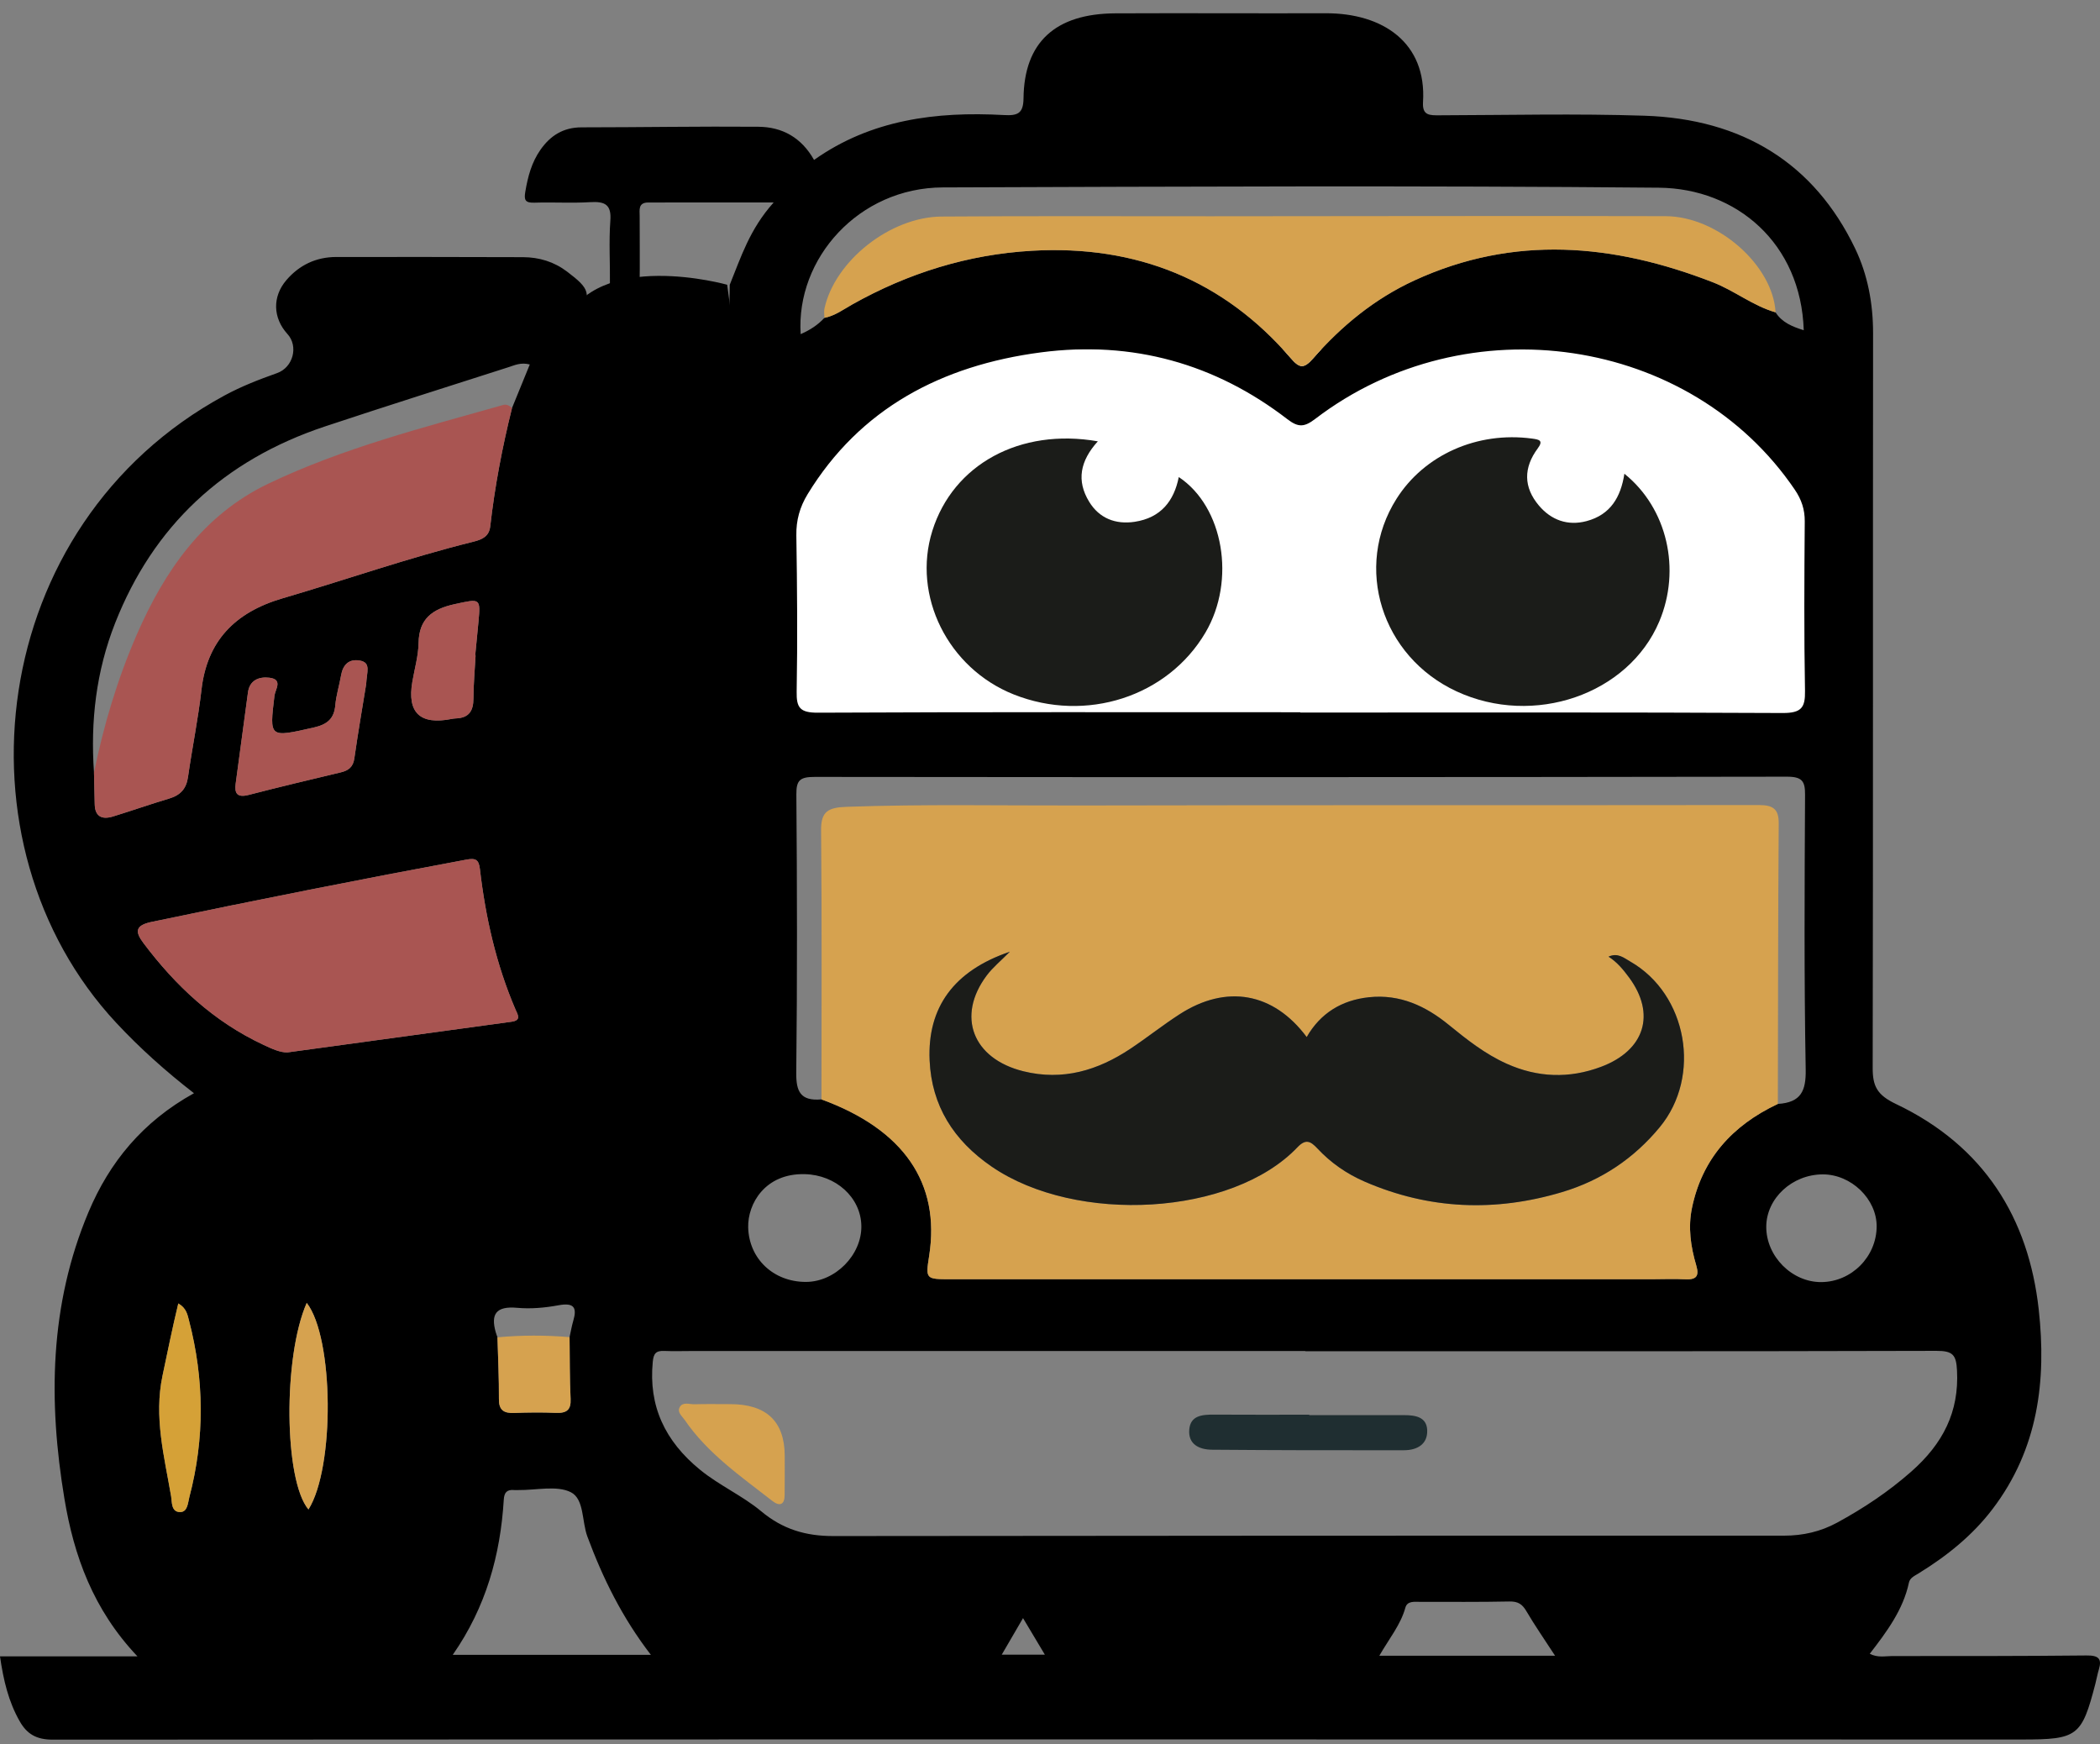 <svg width="118" height="98" viewBox="0 0 118 98" fill="none" xmlns="http://www.w3.org/2000/svg">
<rect x="0" y="0" width="118" height="98" fill="#808080" stroke="none"/>
<g clip-path="url(#clip0_18_1714)">
<path d="M102.417 19.625H43.91V41.121H102.417V19.625Z" fill="white"/>
<path d="M31.594 18.416L29.175 52.437C29.175 52.437 33.413 62.6 33.561 62.6C33.708 62.6 40.861 63.782 40.861 63.782C40.861 63.782 43.291 55.241 43.242 54.934C43.192 54.627 42.455 27.907 42.455 27.907L40.861 15.999C40.861 15.999 33.529 13.936 31.677 18.206L31.594 18.416Z" fill="black"/>
<path d="M41.005 15.999C41.629 14.471 42.117 12.884 43.473 11.375C40.918 11.375 38.672 11.372 36.426 11.377C35.845 11.379 35.944 11.806 35.943 12.141C35.939 13.446 35.963 14.751 35.939 16.056C35.934 16.314 36.052 16.934 35.688 16.766C35.221 16.551 34.259 17 34.272 15.987C34.287 14.788 34.208 13.584 34.296 12.391C34.361 11.507 34.008 11.307 33.164 11.358C32.127 11.421 31.082 11.353 30.042 11.387C29.517 11.405 29.437 11.248 29.516 10.78C29.659 9.934 29.867 9.123 30.377 8.403C30.927 7.626 31.642 7.155 32.683 7.155C35.992 7.154 39.301 7.095 42.609 7.122C43.954 7.133 45.032 7.725 45.742 8.986C48.932 6.727 52.586 6.253 56.402 6.464C57.167 6.507 57.503 6.391 57.512 5.528C57.546 2.37 59.306 0.767 62.666 0.75C66.607 0.732 70.549 0.757 74.49 0.745C77.698 0.735 80.173 2.393 79.96 5.741C79.912 6.505 80.34 6.48 80.904 6.478C84.734 6.468 88.567 6.376 92.393 6.501C97.908 6.68 101.943 9.172 104.243 13.968C104.951 15.445 105.25 17.06 105.249 18.722C105.234 32.48 105.255 46.238 105.227 59.996C105.225 61.012 105.461 61.517 106.529 62.025C111.502 64.39 113.993 68.458 114.558 73.582C114.995 77.551 114.538 81.402 111.961 84.788C110.83 86.274 109.396 87.424 107.793 88.409C107.575 88.544 107.32 88.653 107.263 88.922C106.94 90.441 106.023 91.675 105.063 92.918C105.518 93.152 105.927 93.046 106.315 93.046C109.959 93.048 113.603 93.05 117.246 93.013C117.917 93.006 118.117 93.195 117.938 93.791C117.857 94.061 117.808 94.341 117.737 94.614C116.971 97.555 116.741 97.736 113.62 97.735C76.735 97.731 39.85 97.721 2.965 97.743C2.032 97.744 1.51 97.416 1.109 96.714C0.48 95.612 0.195 94.415 0 93.064H7.724C5.221 90.42 4.153 87.401 3.622 84.218C2.712 78.752 2.773 73.325 4.978 68.09C6.153 65.302 8.015 63.018 10.9 61.423C9.296 60.178 7.854 58.886 6.534 57.47C-2.809 47.448 -0.794 29.483 12.623 22.217C13.562 21.708 14.556 21.322 15.566 20.964C16.475 20.642 16.779 19.455 16.155 18.77C15.33 17.865 15.296 16.667 16.091 15.74C16.811 14.9 17.748 14.441 18.897 14.439C22.392 14.434 25.887 14.439 29.382 14.449C30.3 14.452 31.133 14.707 31.862 15.259C33.161 16.245 33.237 16.491 32.528 17.87C32.143 18.62 32.039 19.409 32.035 20.232C32.01 26.088 31.966 31.944 31.939 37.8C31.931 39.358 31.326 40.852 31.441 42.428C31.481 42.981 31.352 43.547 31.486 44.104C31.51 44.419 31.551 44.734 31.555 45.049C31.595 48.767 32.015 52.435 33.187 55.999C33.991 58.445 35.12 60.731 37.05 62.584C37.313 62.838 37.522 63.162 38.073 62.914C40.82 61.677 40.83 61.696 40.837 58.821C40.839 58.186 40.837 57.552 40.84 56.917C40.887 43.278 40.748 29.638 41.005 15.999ZM32.004 75.127C32.072 74.819 32.125 74.506 32.214 74.203C32.423 73.486 32.277 73.171 31.383 73.337C30.626 73.477 29.826 73.55 29.062 73.48C27.863 73.371 27.572 73.843 27.853 74.842C27.881 74.943 27.92 75.041 27.953 75.14C27.985 76.297 28.043 77.455 28.035 78.612C28.031 79.221 28.298 79.412 28.901 79.388C29.676 79.356 30.456 79.35 31.231 79.382C31.846 79.408 32.091 79.211 32.062 78.602C32.007 77.445 32.019 76.285 32.004 75.127ZM46.324 17.86C46.921 17.742 47.394 17.384 47.9 17.1C51.019 15.35 54.386 14.294 57.99 14.088C63.88 13.753 68.761 15.756 72.513 20.106C73.014 20.688 73.252 20.748 73.796 20.126C75.376 18.32 77.238 16.786 79.473 15.758C85.067 13.183 90.661 13.688 96.245 15.859C97.472 16.336 98.492 17.181 99.77 17.55C100.13 18.116 100.707 18.352 101.353 18.554C101.2 13.68 97.587 10.587 93.21 10.546C79.801 10.421 66.389 10.482 52.979 10.53C48.247 10.547 44.719 14.527 44.989 18.774C45.518 18.544 45.958 18.255 46.324 17.86ZM28.771 22.924C29.098 22.122 29.425 21.321 29.769 20.478C29.266 20.347 28.925 20.518 28.587 20.626C25.146 21.729 21.701 22.816 18.274 23.955C12.514 25.869 8.608 29.587 6.472 35C5.401 37.716 5.078 40.526 5.281 43.403C5.295 43.999 5.31 44.596 5.323 45.192C5.337 45.862 5.714 46.069 6.347 45.875C7.405 45.55 8.45 45.182 9.511 44.866C10.159 44.673 10.473 44.294 10.564 43.657C10.799 42.018 11.134 40.391 11.322 38.748C11.632 36.045 13.17 34.41 15.873 33.618C19.451 32.57 22.967 31.334 26.595 30.437C27.099 30.312 27.483 30.138 27.547 29.573C27.802 27.331 28.224 25.117 28.771 22.924ZM46.159 61.77C50.777 63.459 52.849 66.466 52.211 70.554C52.006 71.868 52.006 71.874 53.43 71.874C66.61 71.875 79.791 71.873 92.972 71.872C93.528 71.872 94.087 71.845 94.642 71.877C95.281 71.914 95.504 71.742 95.313 71.098C95 70.043 94.845 68.962 95.074 67.861C95.639 65.139 97.311 63.242 99.898 62.025C101.2 61.944 101.485 61.294 101.463 60.09C101.371 54.945 101.399 49.798 101.427 44.652C101.431 43.892 101.269 43.637 100.399 43.638C82.195 43.668 63.991 43.671 45.786 43.651C44.96 43.65 44.741 43.828 44.748 44.627C44.79 49.843 44.801 55.06 44.742 60.276C44.731 61.328 44.979 61.873 46.159 61.77ZM73.064 40.018C73.064 40.024 73.064 40.029 73.064 40.035C82.097 40.035 91.131 40.015 100.164 40.061C101.237 40.066 101.44 39.744 101.424 38.817C101.367 35.644 101.385 32.468 101.41 29.294C101.415 28.626 101.229 28.071 100.852 27.515C95.001 18.891 82.448 17.017 73.911 23.53C73.304 23.993 72.968 24.037 72.338 23.552C68.298 20.439 63.64 19.124 58.498 19.797C52.886 20.532 48.31 22.968 45.381 27.765C44.943 28.483 44.733 29.228 44.747 30.076C44.793 33.003 44.816 35.932 44.765 38.858C44.749 39.752 44.937 40.048 45.962 40.043C54.996 40 64.03 40.018 73.064 40.018ZM73.346 75.919V75.907C61.86 75.907 50.374 75.907 38.889 75.907C38.368 75.907 37.847 75.926 37.328 75.903C36.854 75.882 36.725 76.051 36.68 76.509C36.435 78.993 37.362 80.971 39.342 82.584C40.42 83.462 41.729 84.042 42.771 84.911C43.985 85.925 45.274 86.306 46.827 86.304C64.632 86.283 82.437 86.278 100.242 86.282C101.318 86.282 102.306 86.052 103.224 85.553C104.72 84.739 106.111 83.814 107.392 82.685C109.176 81.113 110.089 79.328 109.965 76.996C109.92 76.137 109.745 75.895 108.808 75.898C96.988 75.931 85.167 75.919 73.346 75.919ZM16.158 59.129C20.435 58.544 24.588 57.977 28.741 57.407C29.317 57.328 29.088 57.002 28.962 56.71C27.877 54.178 27.281 51.53 26.966 48.825C26.903 48.285 26.718 48.203 26.196 48.3C20.293 49.396 14.408 50.566 8.534 51.794C7.591 51.991 7.575 52.342 8.064 52.992C9.86 55.378 12 57.395 14.805 58.705C15.269 58.922 15.741 59.144 16.158 59.129ZM25.44 92.978H36.573C34.956 90.879 33.869 88.661 33.005 86.331C32.689 85.479 32.834 84.23 32.08 83.843C31.299 83.444 30.126 83.732 29.125 83.719C29.05 83.718 28.976 83.726 28.902 83.719C28.473 83.678 28.331 83.863 28.307 84.266C28.118 87.364 27.313 90.29 25.44 92.978ZM45.289 72.025C46.933 72.021 48.425 70.513 48.4 68.88C48.375 67.28 46.968 66.015 45.226 65.97C42.988 65.912 42.006 67.64 42.041 68.966C42.087 70.719 43.457 72.029 45.289 72.025ZM105.45 68.911C105.458 67.368 104.019 65.978 102.418 65.983C100.702 65.989 99.258 67.324 99.247 68.916C99.236 70.586 100.697 72.054 102.352 72.035C104.045 72.016 105.441 70.608 105.45 68.911ZM20.575 38.442C20.606 37.747 20.872 37.224 20.207 37.112C19.579 37.007 19.262 37.379 19.163 37.953C19.068 38.509 18.891 39.056 18.842 39.615C18.778 40.361 18.413 40.699 17.635 40.875C15.118 41.443 15.136 41.475 15.423 39.083C15.465 38.739 15.915 38.173 15.14 38.079C14.551 38.008 14.026 38.218 13.934 38.899C13.702 40.61 13.47 42.322 13.242 44.034C13.171 44.572 13.32 44.833 13.98 44.661C15.698 44.216 17.426 43.806 19.154 43.394C19.599 43.288 19.843 43.08 19.91 42.615C20.123 41.123 20.382 39.637 20.575 38.442ZM87.381 93.029C86.765 92.082 86.234 91.318 85.766 90.52C85.541 90.137 85.303 89.97 84.819 89.98C83.151 90.015 81.481 89.999 79.812 90.001C79.481 90.001 79.077 89.934 78.968 90.328C78.704 91.284 78.062 92.062 77.504 93.029H87.381ZM10.019 73.235C9.687 74.604 9.42 75.936 9.136 77.274C8.637 79.621 9.233 81.829 9.616 84.077C9.668 84.384 9.609 84.963 10.128 84.956C10.549 84.949 10.557 84.434 10.64 84.117C11.511 80.809 11.479 77.496 10.62 74.191C10.535 73.867 10.475 73.495 10.019 73.235ZM17.235 73.203C15.898 76.237 15.956 83.175 17.333 84.81C18.822 82.445 18.761 75.162 17.235 73.203ZM26.723 36.833L26.702 36.831C26.764 36.201 26.828 35.571 26.885 34.94C27.009 33.591 26.984 33.632 25.55 33.944C24.264 34.223 23.544 34.793 23.521 36.115C23.509 36.846 23.296 37.574 23.17 38.303C22.868 40.049 23.606 40.746 25.384 40.393C25.457 40.379 25.531 40.367 25.605 40.365C26.364 40.34 26.599 39.925 26.602 39.257C26.606 38.449 26.679 37.641 26.723 36.833ZM56.288 92.969H58.712C58.293 92.267 57.924 91.651 57.484 90.915C57.048 91.663 56.699 92.262 56.288 92.969Z" fill="black"/>
<path d="M99.898 62.025C97.311 63.242 95.639 65.139 95.074 67.861C94.845 68.962 95 70.043 95.313 71.098C95.504 71.742 95.281 71.914 94.642 71.877C94.087 71.845 93.529 71.872 92.972 71.872C79.791 71.873 66.61 71.875 53.43 71.874C52.006 71.874 52.006 71.868 52.211 70.554C52.849 66.466 50.777 63.459 46.159 61.77C46.159 56.728 46.186 51.685 46.138 46.643C46.128 45.596 46.526 45.37 47.563 45.332C51.906 45.176 56.248 45.266 60.59 45.256C73.339 45.228 86.087 45.249 98.836 45.232C99.643 45.231 99.953 45.468 99.947 46.264C99.909 51.517 99.91 56.772 99.898 62.025ZM56.743 53.473C53.588 54.545 52.106 56.609 52.236 59.576C52.347 62.118 53.575 64.075 55.724 65.547C60.49 68.81 69.235 68.308 72.898 64.466C73.364 63.978 73.632 64.105 74.026 64.527C74.771 65.326 75.664 65.951 76.697 66.398C80.314 67.96 84.014 68.104 87.779 66.977C90.002 66.311 91.82 65.076 93.262 63.331C95.626 60.47 94.817 55.861 91.603 54.023C91.248 53.82 90.901 53.512 90.384 53.75C90.877 54.065 91.213 54.483 91.532 54.912C93.06 56.969 92.427 59.017 89.96 59.941C88.175 60.609 86.404 60.547 84.663 59.766C83.439 59.217 82.415 58.403 81.399 57.575C80.115 56.528 78.669 55.846 76.924 56.03C75.383 56.193 74.192 56.931 73.424 58.267C71.55 55.753 68.904 55.295 66.283 56.986C65.331 57.6 64.447 58.307 63.504 58.933C61.693 60.135 59.724 60.74 57.505 60.19C54.652 59.484 53.732 57.097 55.443 54.809C55.782 54.356 56.24 53.984 56.743 53.473Z" fill="#D6A24F"/>
<path d="M28.771 22.924C28.224 25.117 27.802 27.331 27.547 29.573C27.483 30.137 27.099 30.312 26.595 30.437C22.967 31.334 19.451 32.57 15.873 33.618C13.17 34.41 11.632 36.045 11.322 38.747C11.134 40.391 10.799 42.018 10.564 43.657C10.473 44.294 10.159 44.673 9.511 44.866C8.45 45.182 7.405 45.55 6.347 45.875C5.714 46.069 5.337 45.862 5.323 45.192C5.31 44.596 5.295 43.999 5.282 43.404C5.827 40.744 6.601 38.145 7.693 35.639C9.234 32.105 11.402 28.938 15.064 27.182C19.241 25.179 23.79 24.021 28.272 22.753C28.465 22.699 28.632 22.794 28.771 22.924Z" fill="#A95552"/>
<path d="M99.77 17.55C98.492 17.181 97.472 16.336 96.245 15.859C90.661 13.688 85.067 13.183 79.473 15.758C77.238 16.787 75.376 18.32 73.796 20.126C73.252 20.748 73.014 20.688 72.513 20.106C68.761 15.756 63.88 13.753 57.99 14.089C54.386 14.294 51.019 15.35 47.9 17.1C47.394 17.384 46.921 17.742 46.324 17.86C46.323 17.684 46.29 17.502 46.327 17.334C46.907 14.669 50.01 12.188 52.904 12.167C57.957 12.13 63.01 12.154 68.063 12.151C76.571 12.147 85.079 12.124 93.587 12.146C96.529 12.154 99.63 14.92 99.77 17.55Z" fill="#D6A24F"/>
<path d="M16.158 59.129C15.741 59.144 15.269 58.922 14.805 58.705C12 57.395 9.86 55.378 8.064 52.991C7.575 52.342 7.591 51.991 8.534 51.794C14.408 50.566 20.293 49.396 26.196 48.3C26.718 48.203 26.903 48.285 26.966 48.825C27.281 51.53 27.877 54.178 28.962 56.71C29.088 57.002 29.317 57.328 28.741 57.407C24.588 57.977 20.435 58.544 16.158 59.129Z" fill="#A95552"/>
<path d="M20.575 38.442C20.382 39.637 20.123 41.123 19.91 42.615C19.843 43.08 19.599 43.288 19.154 43.394C17.426 43.806 15.698 44.216 13.98 44.661C13.32 44.833 13.171 44.572 13.242 44.034C13.47 42.322 13.702 40.61 13.934 38.899C14.026 38.218 14.551 38.008 15.14 38.079C15.915 38.173 15.465 38.739 15.423 39.083C15.136 41.475 15.118 41.443 17.635 40.875C18.413 40.699 18.777 40.361 18.842 39.615C18.891 39.056 19.068 38.509 19.163 37.953C19.262 37.379 19.579 37.007 20.207 37.112C20.872 37.224 20.606 37.747 20.575 38.442Z" fill="#A95552"/>
<path d="M10.019 73.235C10.475 73.495 10.535 73.867 10.62 74.191C11.479 77.496 11.511 80.809 10.64 84.117C10.557 84.434 10.549 84.949 10.128 84.956C9.609 84.964 9.668 84.384 9.616 84.077C9.233 81.829 8.637 79.621 9.136 77.274C9.42 75.936 9.687 74.604 10.019 73.235Z" fill="#D5A137"/>
<path d="M17.235 73.203C18.761 75.163 18.822 82.445 17.333 84.81C15.957 83.175 15.898 76.237 17.235 73.203Z" fill="#D6A24F"/>
<path d="M26.723 36.833C26.679 37.641 26.606 38.449 26.602 39.257C26.599 39.925 26.364 40.34 25.605 40.365C25.531 40.367 25.457 40.379 25.384 40.393C23.606 40.746 22.868 40.049 23.17 38.303C23.296 37.574 23.509 36.846 23.521 36.115C23.544 34.793 24.264 34.223 25.549 33.944C26.984 33.632 27.009 33.591 26.885 34.94C26.828 35.571 26.764 36.201 26.702 36.831L26.723 36.833Z" fill="#A95552"/>
<path d="M32.004 75.127C32.019 76.285 32.007 77.445 32.062 78.602C32.091 79.211 31.846 79.408 31.231 79.382C30.456 79.35 29.676 79.356 28.901 79.388C28.298 79.412 28.031 79.221 28.035 78.612C28.043 77.455 27.985 76.297 27.953 75.139C29.302 75.011 30.653 75.014 32.004 75.127Z" fill="#D6A24F"/>
<path d="M56.743 53.473C56.24 53.984 55.782 54.356 55.443 54.809C53.732 57.097 54.652 59.484 57.505 60.19C59.724 60.74 61.693 60.135 63.504 58.933C64.447 58.307 65.331 57.6 66.283 56.986C68.904 55.295 71.55 55.752 73.424 58.267C74.192 56.931 75.383 56.193 76.924 56.03C78.669 55.846 80.115 56.528 81.399 57.575C82.415 58.403 83.439 59.217 84.663 59.766C86.404 60.547 88.175 60.609 89.96 59.941C92.427 59.017 93.06 56.969 91.532 54.912C91.213 54.483 90.877 54.065 90.384 53.75C90.901 53.512 91.248 53.819 91.603 54.023C94.816 55.861 95.626 60.47 93.262 63.331C91.82 65.076 90.002 66.311 87.779 66.977C84.014 68.104 80.314 67.96 76.697 66.397C75.664 65.951 74.771 65.326 74.026 64.527C73.632 64.105 73.364 63.978 72.898 64.466C69.235 68.308 60.49 68.81 55.724 65.547C53.575 64.075 52.347 62.118 52.236 59.576C52.106 56.608 53.588 54.545 56.743 53.473Z" fill="#1B1C19"/>
<path d="M61.688 24.796C60.689 25.898 60.478 27.01 61.201 28.192C61.766 29.117 62.678 29.481 63.761 29.317C65.234 29.093 65.971 28.142 66.236 26.803C68.754 28.476 69.456 32.612 67.738 35.535C65.614 39.148 61.019 40.632 56.961 39.017C53.267 37.546 51.242 33.475 52.389 29.823C53.559 26.099 57.307 24.032 61.688 24.796Z" fill="#1B1C19"/>
<path d="M91.275 26.617C93.692 28.56 94.468 32.002 93.234 34.921C91.501 39.022 86.177 40.855 81.842 38.844C77.619 36.884 76.051 31.857 78.468 28.03C80.034 25.551 83.01 24.232 86.076 24.64C86.494 24.695 86.738 24.746 86.406 25.194C85.606 26.274 85.595 27.368 86.474 28.407C87.159 29.217 88.087 29.562 89.152 29.278C90.493 28.92 91.073 27.933 91.275 26.617Z" fill="#1B1C19"/>
<path d="M73.566 79.509C75.344 79.509 77.123 79.509 78.902 79.51C79.539 79.51 80.166 79.616 80.195 80.353C80.227 81.139 79.641 81.48 78.89 81.482C75.296 81.49 71.701 81.481 68.107 81.453C67.367 81.447 66.757 81.138 66.825 80.322C66.892 79.524 67.555 79.477 68.229 79.481C70.008 79.493 71.787 79.485 73.566 79.485V79.509Z" fill="#1F2E31"/>
<path d="M41.025 78.892C43.064 78.89 44.087 79.858 44.094 81.795C44.096 82.534 44.096 83.273 44.089 84.013C44.084 84.546 43.81 84.651 43.398 84.331C41.623 82.95 39.757 81.655 38.48 79.789C38.327 79.566 38.022 79.34 38.204 79.044C38.383 78.753 38.743 78.906 39.022 78.898C39.689 78.879 40.358 78.892 41.025 78.892Z" fill="#D6A24F"/>
</g>
<defs>
<clipPath id="clip0_18_1714">
<rect width="118" height="97" fill="white" transform="translate(0 0.743)"/>
</clipPath>
</defs>
</svg>
